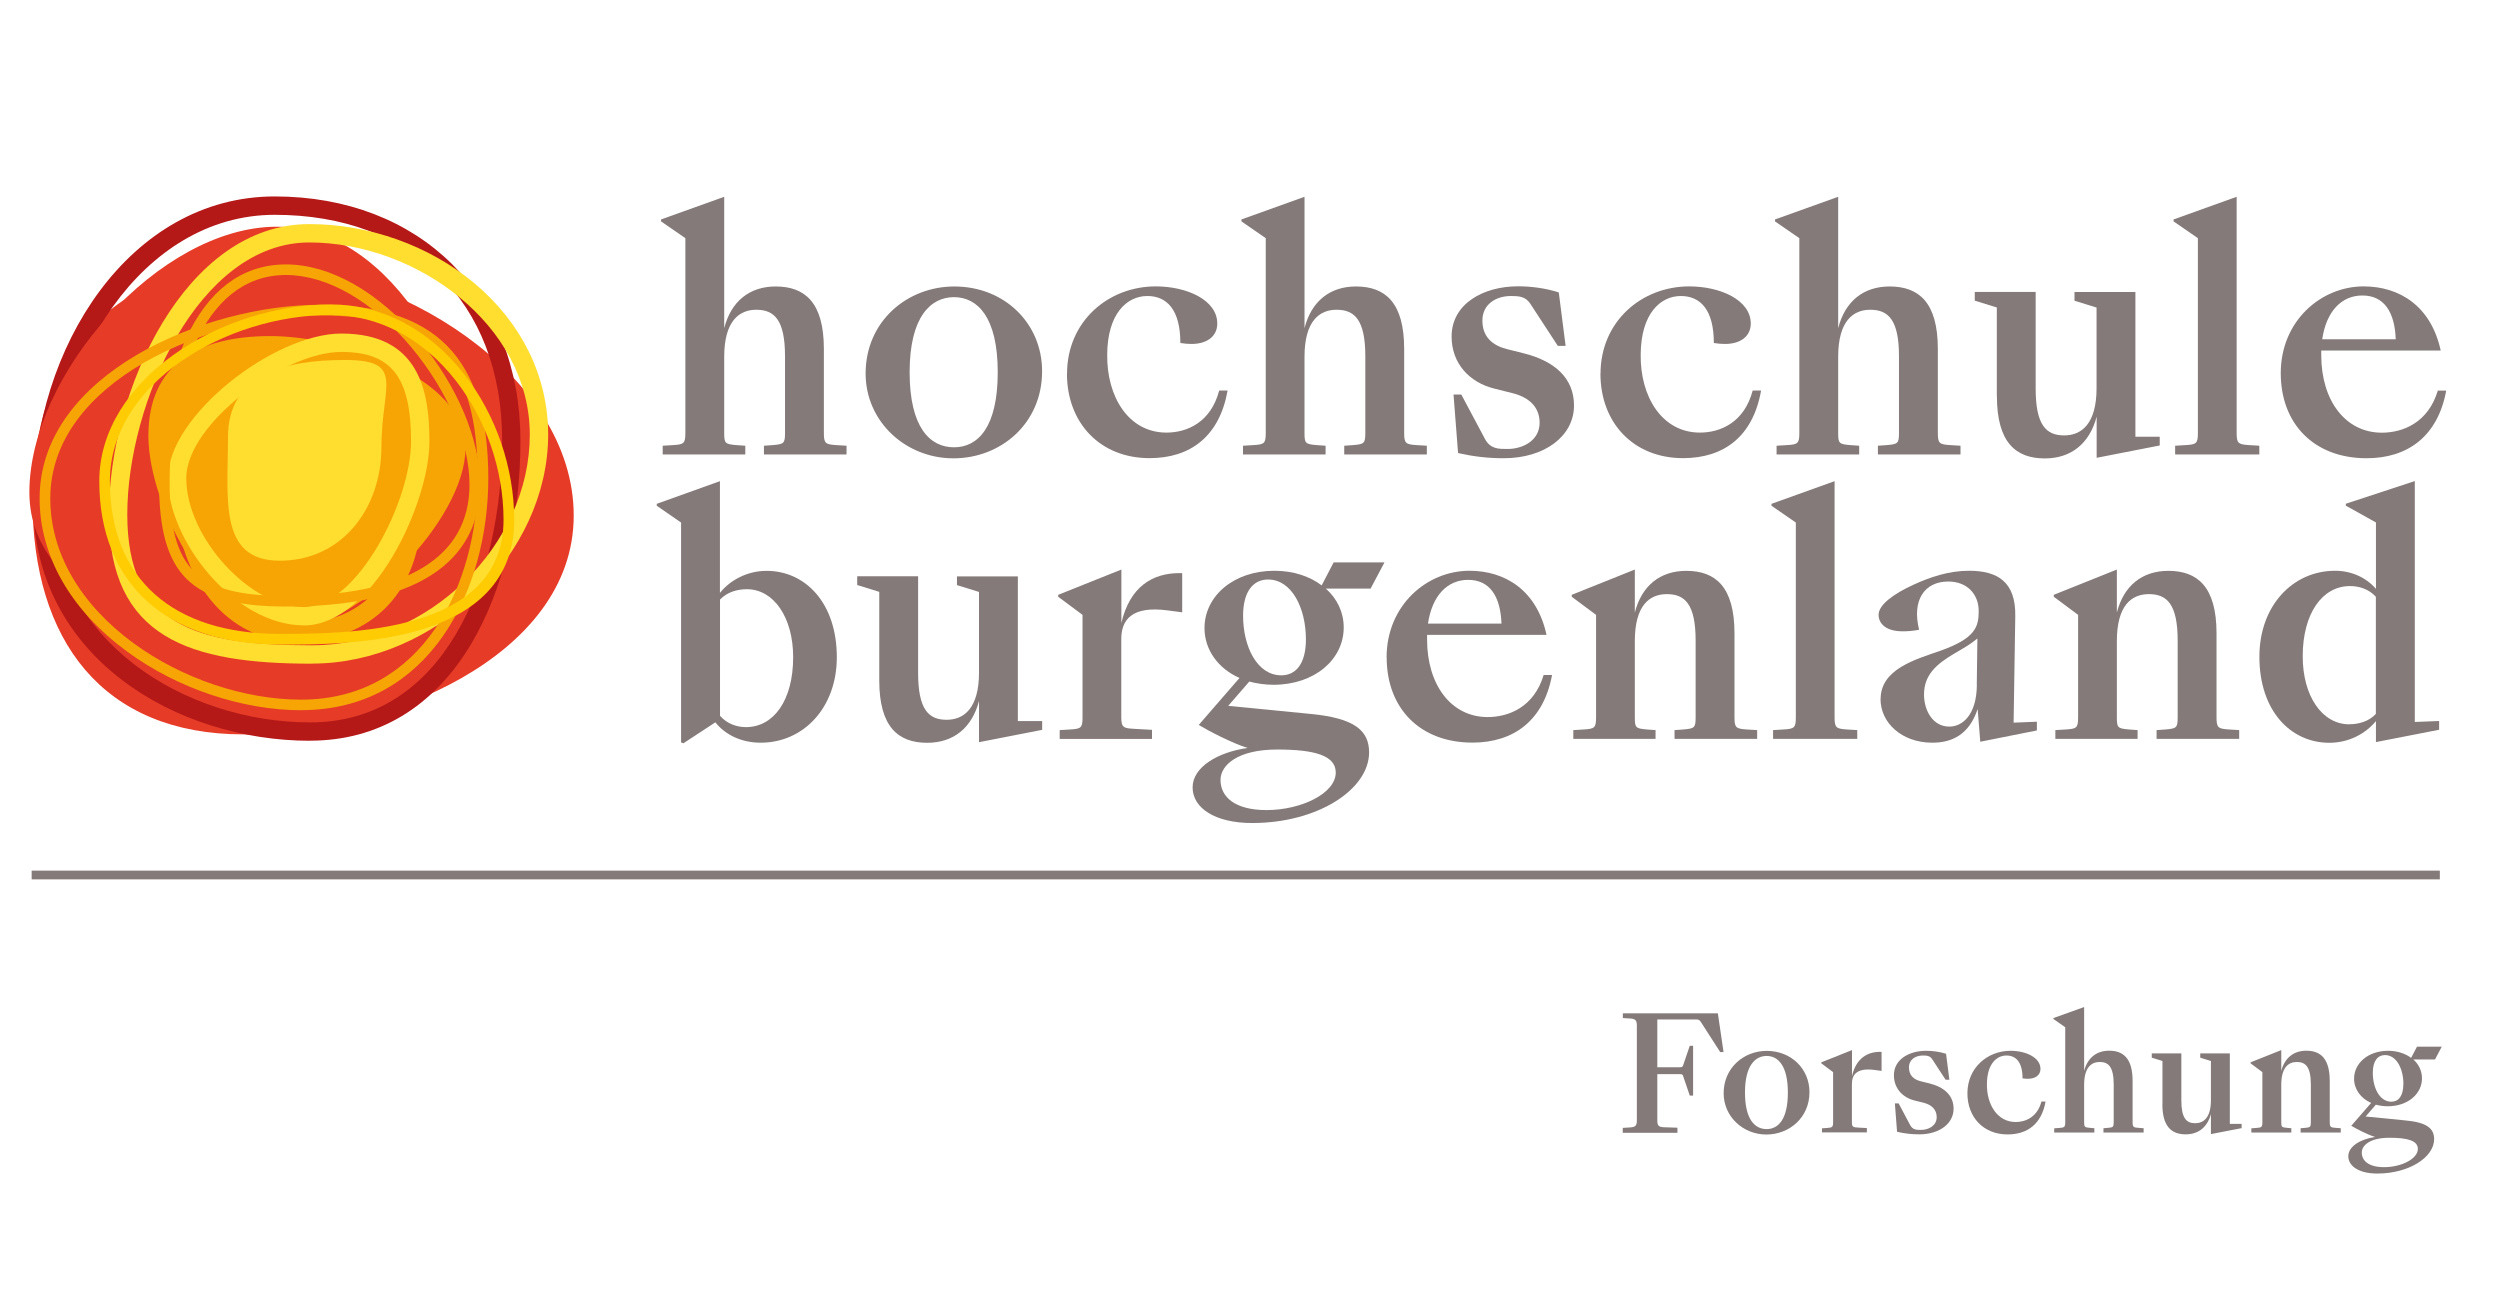 <svg xmlns="http://www.w3.org/2000/svg" version="1.1" viewBox="175 200 250 150" width="200" height="105">
  <g>
    <path stroke-width="0" fill="#847a79" d="M232.88,250.94l1.15-.07c1.26-.07,1.44-.18,1.44-1.37v-22.28l-2.78-1.92v-.22l7.22-2.59v15.02c.78-3.07,2.89-4.77,5.88-4.77,3.33,0,5.51,1.81,5.51,7.14v9.62c0,1.18.18,1.29,1.44,1.37l1.15.07v1h-9.44v-1l1-.07c1.26-.11,1.41-.18,1.41-1.37v-8.77c0-4.18-1.22-5.33-3.29-5.33-1.92,0-3.66,1.26-3.66,5.37v8.73c0,1.18.11,1.26,1.41,1.37l1,.07v1h-9.44v-1Z"/>
    <path stroke-width="0" fill="#847a79" d="M256.07,242.69c0-5.96,4.74-9.95,10.14-9.95,5.74,0,10.03,4.22,10.03,9.69,0,5.96-4.7,9.95-10.14,9.95s-10.03-4.18-10.03-9.7ZM271.17,242.54c0-6.33-2.33-8.58-5-8.58s-5.07,2.26-5.07,8.58,2.33,8.58,5.07,8.58,5-2.29,5-8.58Z"/>
    <path stroke-width="0" fill="#847a79" d="M279.09,242.72c0-5.99,4.7-9.99,10.14-9.99,3.55,0,7.03,1.55,7.03,4.25,0,1.41-1.11,2.33-2.96,2.33-.41,0-.81-.04-1.26-.11,0-3.81-1.55-5.37-3.77-5.37-2.33,0-4.55,2-4.59,6.66-.07,4.85,2.44,8.95,6.77,8.95,2.33,0,5.07-1.15,6.03-4.81h.96c-.93,5.25-4.26,7.73-8.92,7.73-5.66,0-9.44-4.03-9.44-9.66Z"/>
    <path stroke-width="0" fill="#847a79" d="M299.21,250.94l1.15-.07c1.26-.07,1.44-.18,1.44-1.37v-22.28l-2.78-1.92v-.22l7.21-2.59v15.02c.78-3.07,2.89-4.77,5.88-4.77,3.33,0,5.51,1.81,5.51,7.14v9.62c0,1.18.19,1.29,1.44,1.37l1.15.07v1h-9.44v-1l1-.07c1.26-.11,1.41-.18,1.41-1.37v-8.77c0-4.18-1.22-5.33-3.29-5.33-1.93,0-3.66,1.26-3.66,5.37v8.73c0,1.18.11,1.26,1.41,1.37l1,.07v1h-9.44v-1Z"/>
    <path stroke-width="0" fill="#847a79" d="M323.78,251.79l-.52-6.7h.89l2.7,5.07c.63,1.18,1.59,1.15,2.59,1.15,1.74,0,3.66-.96,3.66-3,0-1.85-1.29-2.92-3.07-3.37l-2.07-.52c-2.89-.7-4.92-2.89-4.92-5.96,0-3.74,3.63-5.74,7.59-5.74,1.52,0,3.18.22,4.66.7l.78,6.11h-.89l-3.14-4.81c-.55-.85-1.33-.89-2.22-.89-1.7,0-3.26.93-3.26,2.81s1.18,2.85,2.81,3.26l1.92.48c3.55.89,5.74,2.85,5.74,5.96,0,3.51-3.37,6.03-8.03,6.03-1.81,0-3.44-.19-5.22-.59Z"/>
    <path stroke-width="0" fill="#847a79" d="M340.06,242.72c0-5.99,4.7-9.99,10.14-9.99,3.55,0,7.03,1.55,7.03,4.25,0,1.41-1.11,2.33-2.96,2.33-.41,0-.81-.04-1.26-.11,0-3.81-1.55-5.37-3.77-5.37-2.33,0-4.55,2-4.59,6.66-.07,4.85,2.44,8.95,6.77,8.95,2.33,0,5.07-1.15,6.03-4.81h.96c-.92,5.25-4.25,7.73-8.92,7.73-5.66,0-9.44-4.03-9.44-9.66Z"/>
    <path stroke-width="0" fill="#847a79" d="M360.19,250.94l1.15-.07c1.26-.07,1.44-.18,1.44-1.37v-22.28l-2.78-1.92v-.22l7.22-2.59v15.02c.78-3.07,2.88-4.77,5.88-4.77,3.33,0,5.51,1.81,5.51,7.14v9.62c0,1.18.18,1.29,1.44,1.37l1.15.07v1h-9.44v-1l1-.07c1.26-.11,1.41-.18,1.41-1.37v-8.77c0-4.18-1.22-5.33-3.29-5.33-1.92,0-3.66,1.26-3.66,5.37v8.73c0,1.18.11,1.26,1.4,1.37l1,.07v1h-9.44v-1Z"/>
    <path stroke-width="0" fill="#847a79" d="M385.35,245.24v-10.1l-2.52-.78v-1h6.96v11.03c0,4.18,1.18,5.37,3.26,5.37,1.96,0,3.7-1.29,3.7-5.4v-9.21l-2.52-.78v-1h6.96v16.54h2.78v1l-7.21,1.41v-4.7c-.81,3.07-2.92,4.77-5.92,4.77-3.29,0-5.48-1.78-5.48-7.14Z"/>
    <path stroke-width="0" fill="#847a79" d="M405.74,250.94l1.15-.07c1.26-.07,1.44-.18,1.44-1.37v-22.28l-2.78-1.92v-.22l7.21-2.59v27.01c0,1.18.19,1.29,1.44,1.37l1.15.07v1h-9.62v-1Z"/>
    <path stroke-width="0" fill="#847a79" d="M417.8,242.65c0-5.99,4.62-9.92,9.47-9.92,4.07,0,7.7,2.22,8.81,7.33h-13.65v.55c0,5.14,2.74,8.84,6.92,8.84,2.37,0,5.29-1.11,6.4-4.81h.96c-.96,5.22-4.4,7.73-9.1,7.73-6,0-9.81-3.92-9.81-9.73ZM422.54,238.77h8.4c-.11-3.11-1.33-5-3.81-5-2.33,0-4.11,1.74-4.59,5Z"/>
    <path stroke-width="0" fill="#847a79" d="M252.78,275.11c0,5.77-3.81,9.77-8.7,9.77-2.33,0-4.14-1-5.18-2.33l-3.66,2.4-.26-.11v-25.12l-2.78-1.92v-.22l7.22-2.59v12.77c1.18-1.48,3.15-2.52,5.33-2.52,4.4,0,8.03,3.63,8.03,9.88ZM239.43,268.53v13.28c.85.96,2,1.29,2.96,1.29,3.18,0,5.4-3.07,5.4-7.99,0-4.55-2.22-7.77-5.29-7.77-1.07,0-2.22.3-3.07,1.18Z"/>
    <path stroke-width="0" fill="#847a79" d="M257.63,277.74v-10.1l-2.52-.78v-1h6.96v11.03c0,4.18,1.18,5.37,3.26,5.37,1.96,0,3.7-1.29,3.7-5.4v-9.21l-2.52-.78v-1h6.96v16.54h2.78v1l-7.22,1.41v-4.7c-.81,3.07-2.92,4.77-5.92,4.77-3.29,0-5.48-1.78-5.48-7.14Z"/>
    <path stroke-width="0" fill="#847a79" d="M278.27,283.44l1.15-.07c1.26-.07,1.44-.18,1.44-1.37v-11.73l-2.78-2.07v-.22l7.22-2.89v6.11c.96-4.14,3.55-5.7,6.62-5.7h.33v4.48l-1.67-.22c-4.11-.55-5.29,1.11-5.29,3.26v8.99c0,1.18.3,1.22,1.55,1.29l1.96.11v1.04h-10.55v-1Z"/>
    <path stroke-width="0" fill="#847a79" d="M299.92,277.89l-2.41,2.78,9.4.92c5.07.48,6.7,1.92,6.7,4.4,0,4.22-5.85,8.07-13.36,8.07-4.29,0-6.81-1.74-6.81-4.07s2.89-4.03,6.29-4.51c-1.81-.55-4.55-2-5.59-2.63l4.66-5.37c-2.44-1.07-4-3.22-4-5.7,0-3.66,3.33-6.55,7.99-6.55,2.15,0,4.03.63,5.4,1.67l1.37-2.63h5.81l-1.59,3h-5.11c1.29,1.15,2.04,2.7,2.04,4.44,0,3.66-3.33,6.55-8.03,6.55-1,0-1.93-.15-2.78-.37ZM309.8,288.29c0-1.96-2.44-2.63-6.7-2.63-4.51,0-6.47,1.78-6.47,3.48,0,1.92,1.63,3.44,5.25,3.44,4,0,7.92-1.92,7.92-4.29ZM306.39,273.08c0-3.55-1.59-6.85-4.33-6.85-1.66,0-2.85,1.33-2.85,4.14,0,3.51,1.59,6.81,4.37,6.81,1.67,0,2.81-1.33,2.81-4.11Z"/>
    <path stroke-width="0" fill="#847a79" d="M315.61,275.15c0-5.99,4.62-9.92,9.47-9.92,4.07,0,7.7,2.22,8.81,7.33h-13.65v.55c0,5.14,2.74,8.84,6.92,8.84,2.37,0,5.29-1.11,6.4-4.81h.96c-.96,5.22-4.4,7.73-9.1,7.73-5.99,0-9.8-3.92-9.8-9.73ZM320.34,271.27h8.4c-.11-3.11-1.33-5-3.81-5-2.33,0-4.11,1.74-4.59,5Z"/>
    <path stroke-width="0" fill="#847a79" d="M336.96,283.44l1.15-.07c1.26-.07,1.44-.18,1.44-1.37v-11.73l-2.78-2.07v-.22l7.21-2.89v4.92c.78-3.07,2.89-4.77,5.88-4.77,3.33,0,5.51,1.81,5.51,7.14v9.62c0,1.18.19,1.29,1.44,1.37l1.15.07v1h-9.44v-1l1-.07c1.26-.11,1.41-.18,1.41-1.37v-8.77c0-4.18-1.22-5.33-3.29-5.33-1.96,0-3.66,1.26-3.66,5.37v8.73c0,1.18.11,1.26,1.41,1.37l.96.07v1h-9.4v-1Z"/>
    <path stroke-width="0" fill="#847a79" d="M359.79,283.44l1.15-.07c1.26-.07,1.44-.18,1.44-1.37v-22.28l-2.78-1.92v-.22l7.21-2.59v27.01c0,1.18.19,1.29,1.44,1.37l1.15.07v1h-9.62v-1Z"/>
    <path stroke-width="0" fill="#847a79" d="M372.07,279.89c0-3.4,3.92-4.51,6.81-5.51,4.07-1.44,4.4-2.78,4.4-4.55,0-1.89-1.29-3.37-3.48-3.37-2.7,0-4.18,2.11-3.33,5.51-.74.15-1.37.18-1.89.18-1.92,0-2.74-.89-2.74-1.89,0-1.15,1.74-2.41,4-3.44,1.85-.85,4-1.59,6.33-1.59,3.22,0,5.37,1.22,5.29,5.22l-.19,12.14,2.66-.11v1l-6.47,1.29-.3-3.74c-.96,2.89-2.88,3.85-5.18,3.85-3.48,0-5.92-2.26-5.92-5ZM383.06,278.3l.07-5.33c-.81.67-1.4,1-2.55,1.67-2.22,1.29-3.55,2.55-3.55,4.74,0,1.81,1,3.66,2.89,3.66,1.48,0,3.11-1.29,3.15-4.74Z"/>
    <path stroke-width="0" fill="#847a79" d="M392.05,283.44l1.15-.07c1.26-.07,1.44-.18,1.44-1.37v-11.73l-2.78-2.07v-.22l7.21-2.89v4.92c.78-3.07,2.89-4.77,5.88-4.77,3.33,0,5.51,1.81,5.51,7.14v9.62c0,1.18.19,1.29,1.44,1.37l1.15.07v1h-9.44v-1l1-.07c1.26-.11,1.41-.18,1.41-1.37v-8.77c0-4.18-1.22-5.33-3.29-5.33-1.96,0-3.66,1.26-3.66,5.37v8.73c0,1.18.11,1.26,1.41,1.37l.96.07v1h-9.4v-1Z"/>
    <path stroke-width="0" fill="#847a79" d="M415.36,275.04c0-5.77,3.77-9.81,8.66-9.81,1.89,0,3.59.81,4.66,2.07v-7.59l-3.44-1.92v-.22l7.88-2.59v27.53l2.78-.11v1l-7.22,1.41v-2.4c-1.22,1.48-3.14,2.48-5.33,2.48-4.4,0-7.99-3.63-7.99-9.84ZM425.64,282.77c1.04,0,2.22-.3,3.03-1.18v-13.39c-.85-.92-1.96-1.22-2.96-1.22-3.15,0-5.4,3.11-5.4,8.03,0,4.55,2.22,7.77,5.33,7.77Z"/>
  </g>
  <g>
    <path stroke-width="0" fill="#e63b27" d="M222.71,258.92c0,16.18-21.61,25.01-37.73,25.01s-24.13-10.73-24.13-26.9,9.21-26.82,25.33-26.82,36.53,12.54,36.53,28.72"/>
    <path stroke-width="0" fill="#b51917" d="M192.6,284.66c-15.35,0-31.67-9.57-31.67-27.31s11.1-34.9,27.61-34.9,28.08,11.22,28.08,27.93c0,8.87-2,17.11-5.62,23.2-4.31,7.24-10.67,11.07-18.41,11.07M188.55,224.55c-15.26,0-25.52,16.96-25.52,32.8s15.24,25.21,29.57,25.21c15.15,0,21.93-16.16,21.93-32.18s-10.44-25.83-25.99-25.83"/>
    <path stroke-width="0" fill="#e63b27" d="M211.56,257.33c0,13.48-4.96,16.8-18.39,16.8s-32.67-4.39-32.67-17.87,14.85-30.35,28.28-30.35,22.78,17.93,22.78,31.41"/>
    <path stroke-width="0" fill="#ffde2f" d="M192.8,275.85c-13.93,0-23.21-2.9-23.21-17.07s8.71-33.17,22.9-33.17c6.83,0,13.69,2.45,18.81,6.71,5.47,4.56,8.49,10.72,8.49,17.35,0,13.7-12.86,26.17-26.99,26.17M192.49,227.71c-12.7,0-20.8,18.4-20.8,31.07s7.74,14.97,21.11,14.97,24.89-11.48,24.89-24.07-13.03-21.97-25.2-21.97"/>
    <path stroke-width="0" fill="#f6a505" d="M191.56,281.17c-6.72,0-14.15-2.5-19.86-6.68-6.47-4.74-10.03-10.96-10.03-17.53,0-14.25,18.95-22.13,32.05-22.13s19.23,5.93,19.23,19.82c0,12.77-6.69,26.51-21.39,26.51ZM193.73,236.05c-12.6,0-30.84,7.45-30.84,20.92,0,6.17,3.39,12.05,9.53,16.55,5.51,4.03,12.66,6.44,19.14,6.44,13.87,0,20.18-13.11,20.18-25.3,0-13.39-5.05-18.61-18.02-18.61Z"/>
    <path stroke-width="0" fill="#f6a505" d="M210.34,251.22c0,8.21-12.32,20.75-20.49,20.75s-15.75-13.95-15.75-22.17,5.75-11.39,13.93-11.39,22.31,4.6,22.31,12.81"/>
    <path stroke-width="0" fill="#f6a505" d="M191.1,273.33c-9.04,0-13.92-8.7-13.92-16.89,0-12.93,6.47-15.65,11.89-15.65,8.33,0,16.21,8.59,16.21,17.68s-5.7,14.86-14.17,14.86M189.07,242.89c-6.5,0-9.79,4.56-9.79,13.55,0,9.71,5.95,14.79,11.82,14.79,7.33,0,12.07-5.01,12.07-12.76s-6.86-15.58-14.11-15.58"/>
    <path stroke-width="0" fill="#ffde2f" d="M200.73,251.11c0,7.07-4.57,12.97-11.61,12.97s-5.92-7.08-5.92-14.14,6.31-8.8,13.34-8.8,4.19,2.92,4.19,9.98"/>
    <path stroke-width="0" fill="#ffde2f" d="M191.85,271.47c-7.85,0-15.52-9.63-15.52-16.81s12.18-16.54,19.82-16.54c8.92,0,10.07,6.59,10.07,12.33,0,7.11-6.5,21.03-14.37,21.03M196.15,240.22c-6.58,0-17.72,8.21-17.72,14.44,0,6.74,7.28,14.72,13.42,14.72s12.27-12.14,12.27-18.93c0-7.36-2.23-10.23-7.97-10.23"/>
    <path stroke-width="0" fill="#f6a505" d="M189.86,269.32c-10.87,0-14.54-3.58-14.54-14.18,0-11.49,3.8-24.92,14.51-24.92,5.07,0,10.62,3.17,15.25,8.69,4.34,5.19,6.93,11.35,6.93,16.48,0,6.35-3.84,13.93-22.16,13.93ZM189.83,231.43c-9.82,0-13.3,12.77-13.3,23.71,0,9.94,3.11,12.97,13.33,12.97,13.7,0,20.94-4.4,20.94-12.71,0-4.86-2.49-10.73-6.65-15.71-4.39-5.25-9.61-8.26-14.32-8.26Z"/>
    <path stroke-width="0" fill="#ffcb03" d="M189.08,273.66c-12.89,0-20.59-6.98-20.59-18.66s13.94-20.21,26.46-20.21c5.8,0,11.2,2.82,15.22,7.94,3.65,4.65,5.74,10.74,5.74,16.69,0,14.25-18.81,14.25-26.84,14.25ZM194.95,235.99c-11.94,0-25.25,7.8-25.25,19s7.24,17.45,19.37,17.45c7.67,0,25.62,0,25.62-13.03,0-5.69-2-11.5-5.48-15.94-3.78-4.82-8.85-7.48-14.27-7.48Z"/>
  </g>
  <rect fill="#847a79" x="160.76" y="299.5" width="275.22" height="1"/>
  <g>
    <path stroke-width="0" fill="#847a79" d="M342.61,328.9l.81-.05c.58-.04.79-.16.79-.77v-10.91c0-.61-.22-.74-.79-.77l-.81-.05v-.54h10.86l.65,4.43h-.38l-2.2-3.42c-.18-.27-.25-.31-.58-.31h-4.41v5.46h2.59c.23,0,.31-.05.36-.22l.76-2.23h.38v5.69h-.38l-.76-2.23c-.05-.18-.13-.22-.36-.22h-2.59v5.33c0,.61.22.72.81.74l1.49.05v.58h-6.25v-.54Z"/>
    <path stroke-width="0" fill="#847a79" d="M354.13,324.94c0-2.9,2.3-4.84,4.93-4.84,2.79,0,4.88,2.05,4.88,4.72,0,2.9-2.29,4.84-4.93,4.84s-4.88-2.03-4.88-4.72ZM361.47,324.86c0-3.08-1.13-4.18-2.43-4.18s-2.47,1.1-2.47,4.18,1.13,4.18,2.47,4.18,2.43-1.12,2.43-4.18Z"/>
    <path stroke-width="0" fill="#847a79" d="M365.38,328.95l.56-.04c.61-.04.7-.09.7-.67v-5.71l-1.35-1.01v-.11l3.51-1.4v2.97c.47-2.02,1.73-2.77,3.22-2.77h.16v2.18l-.81-.11c-2-.27-2.58.54-2.58,1.58v4.38c0,.58.14.59.76.63l.95.05v.5h-5.13v-.49Z"/>
    <path stroke-width="0" fill="#847a79" d="M373.95,329.36l-.25-3.26h.43l1.31,2.47c.31.58.77.56,1.26.56.85,0,1.78-.47,1.78-1.46,0-.9-.63-1.42-1.49-1.64l-1.01-.25c-1.4-.34-2.39-1.4-2.39-2.9,0-1.82,1.76-2.79,3.69-2.79.74,0,1.55.11,2.27.34l.38,2.97h-.43l-1.53-2.34c-.27-.42-.65-.43-1.08-.43-.83,0-1.58.45-1.58,1.37s.58,1.39,1.37,1.58l.94.23c1.73.43,2.79,1.39,2.79,2.9,0,1.71-1.64,2.93-3.91,2.93-.88,0-1.67-.09-2.54-.29Z"/>
    <path stroke-width="0" fill="#847a79" d="M381.99,324.95c0-2.92,2.29-4.86,4.93-4.86,1.73,0,3.42.76,3.42,2.07,0,.68-.54,1.13-1.44,1.13-.2,0-.4-.02-.61-.05,0-1.86-.76-2.61-1.84-2.61-1.13,0-2.21.97-2.23,3.24-.04,2.36,1.19,4.36,3.29,4.36,1.13,0,2.47-.56,2.94-2.34h.47c-.45,2.56-2.07,3.76-4.34,3.76-2.75,0-4.59-1.96-4.59-4.7Z"/>
    <path stroke-width="0" fill="#847a79" d="M391.91,328.95l.56-.04c.61-.04.7-.09.7-.67v-10.84l-1.35-.94v-.11l3.51-1.26v7.31c.38-1.49,1.4-2.32,2.86-2.32,1.62,0,2.68.88,2.68,3.47v4.68c0,.58.09.63.7.67l.56.04v.49h-4.59v-.49l.49-.04c.61-.05.68-.09.68-.67v-4.27c0-2.03-.59-2.59-1.6-2.59-.94,0-1.78.61-1.78,2.61v4.25c0,.58.05.61.68.67l.49.04v.49h-4.59v-.49Z"/>
    <path stroke-width="0" fill="#847a79" d="M404.28,326.18v-4.92l-1.22-.38v-.49h3.38v5.37c0,2.03.58,2.61,1.58,2.61.95,0,1.8-.63,1.8-2.63v-4.48l-1.22-.38v-.49h3.38v8.05h1.35v.49l-3.51.68v-2.29c-.4,1.49-1.42,2.32-2.88,2.32-1.6,0-2.67-.86-2.67-3.47Z"/>
    <path stroke-width="0" fill="#847a79" d="M414.44,328.95l.56-.04c.61-.04.7-.09.7-.67v-5.71l-1.35-1.01v-.11l3.51-1.4v2.39c.38-1.49,1.41-2.32,2.86-2.32,1.62,0,2.68.88,2.68,3.47v4.68c0,.58.09.63.7.67l.56.04v.49h-4.59v-.49l.49-.04c.61-.05.68-.09.68-.67v-4.27c0-2.03-.59-2.59-1.6-2.59-.95,0-1.78.61-1.78,2.61v4.25c0,.58.05.61.68.67l.47.04v.49h-4.57v-.49Z"/>
    <path stroke-width="0" fill="#847a79" d="M428.67,326.25l-1.17,1.35,4.57.45c2.47.23,3.26.94,3.26,2.14,0,2.05-2.84,3.93-6.5,3.93-2.09,0-3.31-.85-3.31-1.98s1.4-1.96,3.06-2.2c-.88-.27-2.21-.97-2.72-1.28l2.27-2.61c-1.19-.52-1.95-1.57-1.95-2.77,0-1.78,1.62-3.19,3.89-3.19,1.04,0,1.96.31,2.63.81l.67-1.28h2.83l-.77,1.46h-2.48c.63.56.99,1.31.99,2.16,0,1.78-1.62,3.19-3.91,3.19-.49,0-.94-.07-1.35-.18ZM433.47,331.31c0-.96-1.19-1.28-3.26-1.28-2.2,0-3.15.86-3.15,1.69,0,.94.79,1.67,2.56,1.67,1.94,0,3.85-.94,3.85-2.09ZM431.82,323.91c0-1.73-.77-3.33-2.11-3.33-.81,0-1.39.65-1.39,2.02,0,1.71.77,3.31,2.12,3.31.81,0,1.37-.65,1.37-2Z"/>
  </g>
</svg>